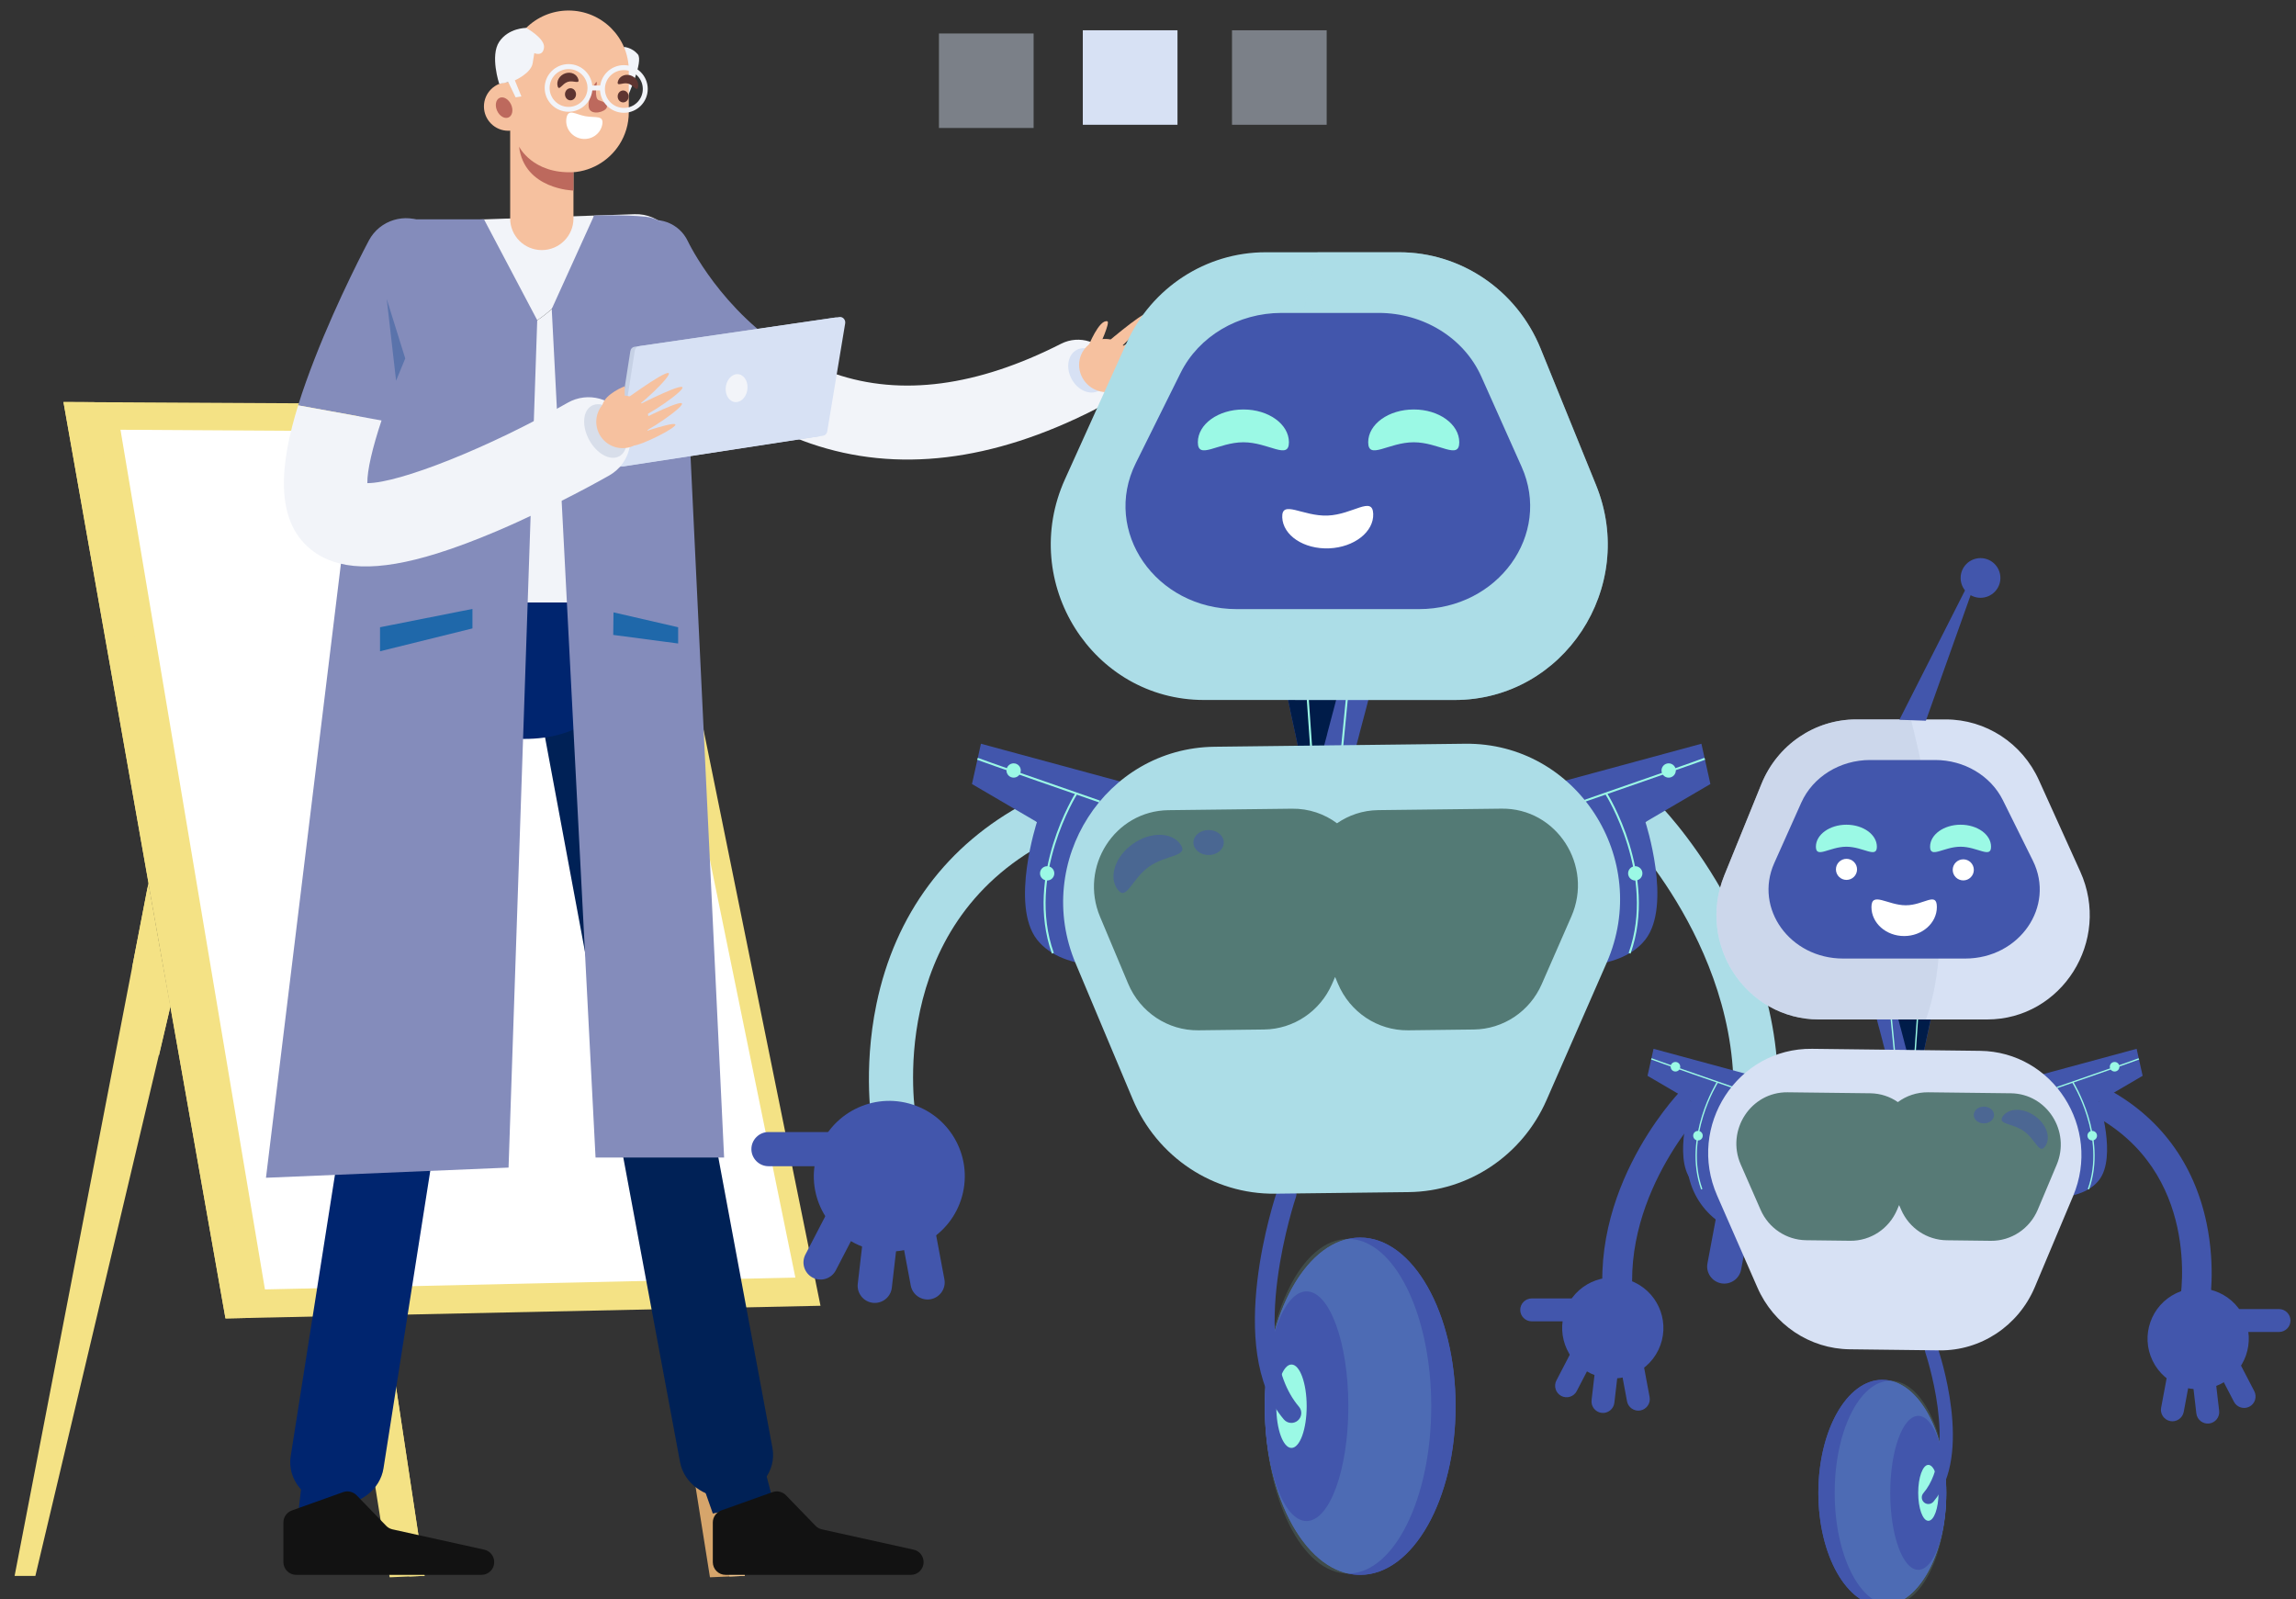 <?xml version="1.0" encoding="UTF-8"?>
<svg xmlns="http://www.w3.org/2000/svg" width="145" height="101" viewBox="0 0 145 101" fill="none">
  <rect x="0" y="0" width="145" height="101" fill="#333333" stroke="none"/>
  <path d="M26.815 99.517L25.849 99.554L24.609 99.607L21.914 82.649L22.84 82.562L24.232 82.432L26.815 99.517Z" fill="#F4E285"></path>
  <path d="M26.812 99.517L25.846 99.554L22.836 82.562L24.229 82.432L26.812 99.517Z" fill="#F4E285"></path>
  <path d="M47.042 99.517L46.076 99.554L44.836 99.607L42.141 82.649L43.066 82.562L44.459 82.432L47.042 99.517Z" fill="#D6A56B"></path>
  <path d="M47.038 99.517L46.072 99.554L43.062 82.562L44.455 82.432L47.038 99.517Z" fill="#EFC58E"></path>
  <path d="M4.008 25.387L14.24 83.259L51.817 82.46L40.27 25.589L4.008 25.387Z" fill="#F4E285"></path>
  <path d="M7.609 27.14L16.732 81.427L50.23 80.678L39.313 27.33L7.609 27.14Z" fill="white"></path>
  <path d="M5.94 25.396L15.82 83.225L14.24 83.259L4.008 25.387L5.94 25.396Z" fill="#F4E285"></path>
  <path d="M9.375 55.753L0.922 99.52H2.234L10.758 63.571L9.375 55.753Z" fill="#F4E285"></path>
  <path d="M9.322 56.024L10.758 63.571L10.039 66.662L8.344 61.096L9.322 56.024Z" fill="#F4E285"></path>
  <path d="M45.862 94.569C44.444 94.569 43.192 93.642 42.946 92.33L33.495 41.592C33.221 40.127 34.309 38.74 35.919 38.494C37.53 38.248 39.06 39.231 39.331 40.696L48.782 91.434C49.056 92.899 47.968 94.286 46.358 94.532C46.192 94.557 46.027 94.569 45.862 94.569Z" fill="#002156"></path>
  <path d="M44.328 93.618L48.232 92.535L48.827 94.796L45.017 95.58L44.328 93.618Z" fill="#002156"></path>
  <path d="M45.016 96.149V98.649C45.016 99.094 45.377 99.454 45.823 99.454H57.522C57.968 99.454 58.329 99.094 58.329 98.649C58.329 98.27 58.068 97.943 57.697 97.862L51.908 96.581C51.752 96.547 51.612 96.469 51.503 96.354L49.639 94.429C49.418 94.202 49.085 94.124 48.786 94.23L45.548 95.387C45.231 95.505 45.016 95.807 45.016 96.149Z" fill="#121212"></path>
  <path d="M23.996 38.037C23.996 38.037 22.389 44.872 30.879 46.443C39.37 48.013 40.519 40.764 40.775 38.037H23.996Z" fill="#00256F"></path>
  <path d="M21.29 95.032C21.15 95.032 21.01 95.023 20.869 95.004C19.252 94.796 18.128 93.434 18.358 91.963L26.229 41.915C26.459 40.447 27.961 39.424 29.578 39.635C31.195 39.844 32.32 41.206 32.089 42.677L24.219 92.725C24.007 94.065 22.739 95.032 21.29 95.032Z" fill="#00256F"></path>
  <path d="M19.106 93.222L18.875 95.222L22.187 95.71L22.941 94.059L19.106 93.222Z" fill="#00256F"></path>
  <path d="M17.898 96.149V98.649C17.898 99.094 18.26 99.454 18.705 99.454H30.405C30.851 99.454 31.212 99.094 31.212 98.649C31.212 98.27 30.951 97.943 30.58 97.862L24.791 96.581C24.635 96.547 24.495 96.469 24.386 96.354L22.522 94.429C22.301 94.202 21.968 94.124 21.669 94.23L18.431 95.387C18.113 95.505 17.898 95.807 17.898 96.149Z" fill="#121212"></path>
  <path d="M43.441 15.236C42.896 14.07 41.506 13.566 40.334 14.108C39.166 14.652 38.658 16.039 39.203 17.208C39.334 17.488 42.036 23.148 47.94 26.531L50.059 22.367C45.569 19.702 43.466 15.289 43.441 15.236Z" fill="#848CBB"></path>
  <path d="M70.156 22.725C69.57 21.577 68.162 21.123 67.012 21.708C61.716 24.404 56.905 25.041 52.711 23.599C51.748 23.269 50.863 22.846 50.056 22.367L47.938 26.531C48.928 27.1 50.013 27.604 51.187 28.008C56.627 29.88 62.666 29.156 69.137 25.862C69.764 25.542 70.184 24.979 70.343 24.348C70.474 23.822 70.424 23.247 70.156 22.725Z" fill="#F2F4F9"></path>
  <path d="M67.675 23.931C68.058 24.646 68.825 24.979 69.385 24.681C69.946 24.382 70.09 23.558 69.706 22.846C69.323 22.134 68.557 21.798 67.996 22.096C67.438 22.395 67.292 23.219 67.675 23.931Z" fill="#D7E1F4"></path>
  <path d="M71.405 22.476C71.767 23.34 71.359 24.317 70.496 24.653C69.632 24.989 68.642 24.559 68.28 23.695C67.919 22.831 68.327 21.854 69.19 21.518C70.053 21.182 71.044 21.611 71.405 22.476Z" fill="#F6C19F"></path>
  <path d="M69.555 21.935C69.555 21.935 72.103 19.733 72.471 19.777C72.839 19.823 70.639 22.264 70.137 22.407C69.633 22.55 69.555 21.935 69.555 21.935Z" fill="#F6C19F"></path>
  <path d="M70.203 22.28C70.203 22.28 73.076 20.507 73.431 20.61C73.79 20.713 71.225 22.774 70.705 22.837C70.184 22.896 70.203 22.28 70.203 22.28Z" fill="#F6C19F"></path>
  <path d="M70.274 23.312C70.274 23.312 73.146 21.54 73.501 21.642C73.86 21.745 71.296 23.807 70.775 23.869C70.252 23.931 70.274 23.312 70.274 23.312Z" fill="#F6C19F"></path>
  <path d="M70.327 24.024C70.327 24.024 72.926 22.883 73.21 23.008C73.496 23.132 71.122 24.55 70.679 24.541C70.24 24.535 70.327 24.024 70.327 24.024Z" fill="#F6C19F"></path>
  <path d="M68.727 21.879C68.727 21.879 69.412 20.153 69.932 20.29C70.135 20.343 69.415 21.901 69.415 21.901L68.727 21.879Z" fill="#F6C19F"></path>
  <path d="M40.078 13.526L37.52 13.613C37.46 18.132 33.93 20.221 33.93 20.221C31.35 17.957 30.715 14.894 30.568 13.852L26.817 13.983C25.396 14.033 24.265 15.187 24.249 16.605L24 38.037H40.782L42.816 16.427C42.966 14.835 41.679 13.473 40.078 13.526Z" fill="#F2F4F9"></path>
  <path d="M33.924 20.221C33.924 20.221 37.455 18.132 37.514 13.613L30.562 13.853C30.709 14.894 31.345 17.957 33.924 20.221Z" fill="#F2F4F9"></path>
  <path d="M16.797 74.377L32.117 73.734L33.928 20.221L30.566 13.852H25.362L23.997 15.389L16.797 74.377Z" fill="#848CBB"></path>
  <path d="M34.844 19.512L37.611 73.099H45.73L42.967 15.386C42.967 15.386 42.197 13.821 40.782 13.685C39.368 13.548 37.52 13.61 37.52 13.61L34.844 19.512Z" fill="#848CBB"></path>
  <path d="M24 39.611L29.836 38.454V39.685L24 41.128V39.611Z" fill="#1F68AA"></path>
  <path d="M38.745 38.671L38.727 40.096L42.827 40.637V39.611L38.745 38.671Z" fill="#1F68AA"></path>
  <path d="M40.074 21.898L52.73 20.053C52.945 20.022 53.132 20.228 53.094 20.455L51.96 27.284C51.938 27.424 51.833 27.532 51.699 27.551L39.098 29.488C38.883 29.523 38.696 29.32 38.731 29.093L39.809 22.171C39.831 22.025 39.937 21.916 40.074 21.898Z" fill="#C6D1E5"></path>
  <path d="M40.355 21.863L53.011 20.019C53.226 19.988 53.413 20.193 53.376 20.42L52.242 27.249C52.22 27.389 52.114 27.498 51.98 27.517L39.38 29.454C39.165 29.488 38.978 29.286 39.012 29.059L40.09 22.137C40.112 21.991 40.218 21.882 40.355 21.863Z" fill="#D7E1F4"></path>
  <path d="M47.187 24.674C47.091 25.153 46.714 25.471 46.346 25.38C45.975 25.29 45.754 24.827 45.851 24.348C45.947 23.869 46.324 23.552 46.692 23.642C47.06 23.732 47.284 24.196 47.187 24.674Z" fill="#F2F4F9"></path>
  <path d="M27.976 17.665C28.665 16.378 28.172 14.776 26.883 14.089C25.593 13.402 23.988 13.893 23.299 15.18C23.221 15.326 21.367 18.809 19.866 22.666C19.498 23.611 19.137 24.603 18.828 25.598L24.094 26.553C24.954 23.968 26.362 20.691 27.976 17.665Z" fill="#848CBB"></path>
  <path d="M39.466 26.416C38.74 25.15 37.123 24.709 35.851 25.433C30.904 28.26 25.227 30.511 23.198 30.511C23.189 29.694 23.519 28.279 24.095 26.553L18.83 25.598C17.717 29.171 17.281 32.819 19.643 34.706C21.301 36.031 23.818 36.128 27.588 34.955C28.738 34.598 30.006 34.122 31.405 33.528C35.094 31.954 38.341 30.104 38.481 30.023C39.752 29.299 40.189 27.685 39.466 26.416Z" fill="#F2F4F9"></path>
  <path d="M39.276 26.662C39.753 27.545 39.678 28.509 39.105 28.817C38.535 29.124 37.684 28.658 37.204 27.775C36.727 26.892 36.802 25.928 37.376 25.62C37.949 25.312 38.799 25.778 39.276 26.662Z" fill="#D8DEEA"></path>
  <path d="M40.914 26.142C41.188 27.019 40.699 27.952 39.82 28.226C38.941 28.5 38.007 28.011 37.732 27.134C37.458 26.257 37.947 25.324 38.826 25.051C39.705 24.777 40.639 25.265 40.914 26.142Z" fill="#F6C19F"></path>
  <path d="M39.141 25.486C39.141 25.486 41.848 23.486 42.207 23.555C42.562 23.623 40.178 25.884 39.67 25.99C39.159 26.096 39.141 25.486 39.141 25.486Z" fill="#F6C19F"></path>
  <path d="M39.746 25.869C39.746 25.869 42.734 24.314 43.074 24.438C43.413 24.562 40.706 26.422 40.188 26.45C39.671 26.475 39.746 25.869 39.746 25.869Z" fill="#F6C19F"></path>
  <path d="M39.715 26.892C39.715 26.892 42.703 25.337 43.042 25.461C43.385 25.586 40.674 27.445 40.157 27.473C39.64 27.498 39.715 26.892 39.715 26.892Z" fill="#F6C19F"></path>
  <path d="M39.707 27.598C39.707 27.598 42.365 26.646 42.636 26.789C42.904 26.932 40.442 28.167 40.009 28.129C39.573 28.092 39.707 27.598 39.707 27.598Z" fill="#F6C19F"></path>
  <path d="M39.452 24.979V24.392C39.452 24.392 38.23 24.858 38.047 25.567C37.86 26.273 39.452 24.979 39.452 24.979Z" fill="#F6C19F"></path>
  <path opacity="0.56" d="M24.422 18.878L25.593 22.637L25.014 24.043L24.422 18.878Z" fill="#3A61A0"></path>
  <path d="M39.398 2.962C39.398 2.962 39.906 2.987 40.28 3.429C40.654 3.87 39.638 6.091 39.638 6.091L39.398 2.962Z" fill="#F2F4F9"></path>
  <path d="M34.216 15.793C33.113 15.793 32.219 14.9 32.219 13.8V7.017H36.216V13.8C36.216 14.9 35.319 15.793 34.216 15.793Z" fill="#F6C19F"></path>
  <path d="M35.906 10.889C33.806 10.889 32.102 9.188 32.102 7.092V4.461C32.102 2.365 33.806 0.664 35.906 0.664C38.006 0.664 39.71 2.365 39.71 4.461V7.092C39.71 7.841 39.492 8.538 39.118 9.126C38.442 10.186 37.255 10.889 35.906 10.889Z" fill="#F6C19F"></path>
  <path d="M32.102 8.258C32.952 8.258 33.641 7.57 33.641 6.722C33.641 5.874 32.952 5.186 32.102 5.186C31.252 5.186 30.562 5.874 30.562 6.722C30.562 7.57 31.252 8.258 32.102 8.258Z" fill="#F6C19F"></path>
  <path d="M32.119 7.415C31.876 7.527 31.552 7.338 31.396 6.999C31.24 6.657 31.309 6.29 31.552 6.181C31.795 6.069 32.119 6.259 32.275 6.598C32.433 6.94 32.362 7.304 32.119 7.415Z" fill="#BD695D"></path>
  <path d="M32.781 9.26C32.781 9.26 33.638 10.995 36.215 10.873V12.033C36.215 12.037 33.108 11.962 32.781 9.26Z" fill="#BD695D"></path>
  <path d="M36.524 5.012C36.615 5.341 36.216 5.052 35.855 5.17C35.493 5.288 35.309 5.77 35.216 5.441C35.125 5.111 35.343 4.747 35.705 4.629C36.066 4.511 36.431 4.682 36.524 5.012Z" fill="#5E3531"></path>
  <path d="M40.294 5.506C40.223 5.826 40.02 5.375 39.668 5.279C39.316 5.186 38.945 5.484 39.017 5.161C39.088 4.841 39.434 4.657 39.786 4.75C40.142 4.847 40.369 5.186 40.294 5.506Z" fill="#5E3531"></path>
  <path d="M36.029 6.336C36.221 6.336 36.378 6.165 36.378 5.954C36.378 5.743 36.221 5.571 36.029 5.571C35.836 5.571 35.68 5.743 35.68 5.954C35.68 6.165 35.836 6.336 36.029 6.336Z" fill="#5E3531"></path>
  <path d="M39.7 6.091C39.7 6.299 39.547 6.467 39.354 6.467C39.164 6.467 39.008 6.299 39.008 6.091C39.008 5.882 39.16 5.714 39.354 5.714C39.544 5.714 39.7 5.882 39.7 6.091Z" fill="#5E3531"></path>
  <path d="M37.703 5.204C37.703 5.204 37.501 6.212 37.812 6.327C38.127 6.442 38.423 6.523 38.314 6.8C38.205 7.076 37.382 7.294 37.205 6.859C37.033 6.423 37.585 5.012 37.703 5.204Z" fill="#BD695D"></path>
  <path d="M38.036 7.863C37.921 8.473 37.322 8.871 36.699 8.756C36.076 8.641 35.662 8.053 35.777 7.443C35.892 6.834 36.341 7.223 36.964 7.338C37.59 7.453 38.148 7.254 38.036 7.863Z" fill="white"></path>
  <path d="M35.907 7.058C35.075 7.058 34.398 6.383 34.398 5.553C34.398 4.722 35.075 4.048 35.907 4.048C36.738 4.048 37.414 4.722 37.414 5.553C37.414 6.383 36.738 7.058 35.907 7.058ZM35.907 4.362C35.246 4.362 34.71 4.897 34.71 5.556C34.71 6.215 35.246 6.75 35.907 6.75C36.567 6.75 37.103 6.215 37.103 5.556C37.103 4.897 36.564 4.362 35.907 4.362Z" fill="#F2F4F9"></path>
  <path d="M39.399 7.123C38.567 7.123 37.891 6.448 37.891 5.618C37.891 4.788 38.567 4.113 39.399 4.113C40.231 4.113 40.907 4.788 40.907 5.618C40.907 6.448 40.231 7.123 39.399 7.123ZM39.399 4.427C38.738 4.427 38.202 4.962 38.202 5.621C38.202 6.28 38.738 6.815 39.399 6.815C40.059 6.815 40.595 6.28 40.595 5.621C40.595 4.962 40.059 4.427 39.399 4.427Z" fill="#F2F4F9"></path>
  <path d="M38.052 5.4H37.258V5.711H38.052V5.4Z" fill="#F2F4F9"></path>
  <path d="M32.101 5.186L32.562 6.147L32.929 6.091L32.515 5.074C32.515 5.074 33.537 4.629 33.64 3.992C33.743 3.354 33.743 3.354 33.743 3.354C33.743 3.354 34.285 3.6 34.356 3.009C34.431 2.421 33.229 1.762 33.229 1.762C33.229 1.762 32.119 1.756 31.527 2.639C30.939 3.522 31.527 5.295 31.527 5.295L32.101 5.186Z" fill="#F2F4F9"></path>
  <path d="M86.631 51.397C87.485 52.053 88.335 52.706 89.189 53.362C89.526 53.62 90.058 53.412 90.255 53.082C90.495 52.684 90.308 52.273 89.974 52.019C89.121 51.362 88.27 50.709 87.416 50.053C87.08 49.795 86.547 50.003 86.351 50.333C86.111 50.731 86.298 51.142 86.631 51.397Z" fill="#00256F"></path>
  <path opacity="0.44" d="M65.276 2.114H59.297V8.082H65.276V2.114Z" fill="#D7E1F4"></path>
  <path d="M74.362 1.912H68.383V7.879H74.362V1.912Z" fill="#D7E1F4"></path>
  <path opacity="0.44" d="M83.784 1.912H77.805V7.879H83.784V1.912Z" fill="#D7E1F4"></path>
  <path d="M55.097 71.218C55.072 71.075 54.474 67.636 55.352 63.403C56.53 57.728 59.808 53.328 64.828 50.678L66.139 53.154C55.86 58.577 57.77 70.235 57.858 70.73L55.097 71.218Z" fill="#ACDDE7"></path>
  <path d="M58.779 82.046C58.193 82.155 57.626 81.766 57.517 81.182L56.738 77.03C56.682 76.738 56.753 76.452 56.909 76.222C57.065 75.995 57.308 75.824 57.601 75.771C58.187 75.662 58.754 76.051 58.863 76.635L59.642 80.787C59.754 81.368 59.364 81.934 58.779 82.046Z" fill="#4256AC"></path>
  <path d="M53.847 72.568C53.847 73.162 53.361 73.647 52.766 73.647H48.534C48.235 73.647 47.967 73.525 47.771 73.33C47.575 73.134 47.453 72.863 47.453 72.568C47.453 71.974 47.939 71.489 48.534 71.489H52.766C53.358 71.486 53.847 71.974 53.847 72.568Z" fill="#4256AC"></path>
  <path d="M55.122 82.273C54.53 82.205 54.103 81.667 54.171 81.076L54.657 76.881C54.692 76.585 54.844 76.331 55.062 76.159C55.281 75.988 55.564 75.898 55.857 75.933C56.449 76.001 56.876 76.539 56.807 77.13L56.321 81.325C56.253 81.916 55.711 82.342 55.122 82.273Z" fill="#4256AC"></path>
  <path d="M51.326 80.684C50.796 80.41 50.59 79.754 50.862 79.229L52.809 75.478C52.946 75.214 53.18 75.031 53.441 74.947C53.706 74.863 54.002 74.878 54.267 75.015C54.797 75.289 55.002 75.945 54.731 76.47L52.784 80.221C52.513 80.749 51.855 80.958 51.326 80.684Z" fill="#4256AC"></path>
  <path d="M60.763 75.526C61.453 72.99 59.952 70.376 57.411 69.688C54.87 68.999 52.251 70.497 51.562 73.033C50.872 75.569 52.372 78.183 54.913 78.872C57.454 79.56 60.073 78.062 60.763 75.526Z" fill="#4256AC"></path>
  <path d="M111.76 73.442L109.027 72.82C111.504 61.995 102.986 52.973 102.898 52.883L104.924 50.946C105.319 51.356 114.57 61.161 111.76 73.442Z" fill="#ACDDE7"></path>
  <path d="M108.695 81.042C109.281 81.151 109.848 80.762 109.957 80.177L110.736 76.026C110.792 75.733 110.72 75.447 110.564 75.217C110.409 74.99 110.165 74.819 109.873 74.766C109.287 74.657 108.72 75.046 108.611 75.631L107.832 79.782C107.72 80.364 108.109 80.93 108.695 81.042Z" fill="#4256AC"></path>
  <path d="M113.625 71.563C113.625 72.157 114.111 72.642 114.706 72.642H118.937C119.237 72.642 119.505 72.521 119.701 72.325C119.897 72.129 120.019 71.859 120.019 71.563C120.019 70.969 119.533 70.484 118.937 70.484H114.706C114.111 70.481 113.625 70.969 113.625 71.563Z" fill="#4256AC"></path>
  <path d="M112.349 81.269C112.941 81.2 113.368 80.662 113.299 80.072L112.813 75.876C112.779 75.581 112.626 75.326 112.408 75.155C112.19 74.984 111.907 74.894 111.614 74.928C111.022 74.996 110.595 75.534 110.663 76.125L111.15 80.32C111.218 80.911 111.757 81.337 112.349 81.269Z" fill="#4256AC"></path>
  <path d="M116.142 79.68C116.672 79.406 116.877 78.75 116.606 78.224L114.659 74.474C114.522 74.21 114.288 74.026 114.027 73.942C113.762 73.858 113.466 73.874 113.201 74.011C112.671 74.284 112.465 74.941 112.737 75.466L114.684 79.216C114.958 79.745 115.612 79.953 116.142 79.68Z" fill="#4256AC"></path>
  <path d="M115.843 74.74C116.653 72.24 115.279 69.558 112.773 68.75C110.268 67.941 107.581 69.313 106.771 71.813C105.961 74.314 107.336 76.996 109.841 77.804C112.346 78.612 115.033 77.24 115.843 74.74Z" fill="#4256AC"></path>
  <path d="M71.338 49.512L61.95 46.968L61.383 49.512L65.486 51.913C65.486 51.913 63.788 57.14 65.486 59.33C67.184 61.519 71.338 60.953 71.338 60.953V49.512Z" fill="#4256AC"></path>
  <path d="M69.427 50.678C69.119 50.572 61.881 48.066 61.703 47.973L61.762 47.861C61.912 47.935 66.869 49.658 69.471 50.56L69.427 50.678Z" fill="#9BF9E5"></path>
  <path d="M66.432 60.222C64.672 55.265 67.891 50.125 67.925 50.072L68.031 50.14C68 50.19 64.809 55.284 66.551 60.178L66.432 60.222Z" fill="#9BF9E5"></path>
  <path d="M64.466 48.657C64.466 48.906 64.264 49.108 64.014 49.108C63.765 49.108 63.562 48.906 63.562 48.657C63.562 48.408 63.765 48.206 64.014 48.206C64.264 48.206 64.466 48.408 64.466 48.657Z" fill="#9BF9E5"></path>
  <path d="M66.583 55.153C66.583 55.402 66.381 55.604 66.132 55.604C65.882 55.604 65.68 55.402 65.68 55.153C65.68 54.904 65.882 54.702 66.132 54.702C66.381 54.702 66.583 54.904 66.583 55.153Z" fill="#9BF9E5"></path>
  <path d="M98.062 49.512L107.45 46.968L108.017 49.512L103.914 51.913C103.914 51.913 105.612 57.14 103.914 59.33C102.216 61.519 98.062 60.953 98.062 60.953V49.512Z" fill="#4256AC"></path>
  <path d="M99.962 50.678L99.922 50.56C102.524 49.658 107.481 47.935 107.63 47.861L107.69 47.973C107.509 48.063 100.271 50.569 99.962 50.678Z" fill="#9BF9E5"></path>
  <path d="M102.973 60.222L102.855 60.178C104.597 55.281 101.409 50.19 101.375 50.14L101.481 50.072C101.512 50.121 104.734 55.265 102.973 60.222Z" fill="#9BF9E5"></path>
  <path d="M104.93 48.657C104.93 48.906 105.132 49.108 105.381 49.108C105.631 49.108 105.833 48.906 105.833 48.657C105.833 48.408 105.631 48.206 105.381 48.206C105.132 48.206 104.93 48.408 104.93 48.657Z" fill="#9BF9E5"></path>
  <path d="M103.272 55.604C103.522 55.604 103.724 55.402 103.724 55.153C103.724 54.904 103.522 54.702 103.272 54.702C103.023 54.702 102.82 54.904 102.82 55.153C102.82 55.402 103.023 55.604 103.272 55.604Z" fill="#9BF9E5"></path>
  <path d="M85.901 99.454C89.229 99.454 91.927 94.686 91.927 88.804C91.927 82.921 89.229 78.153 85.901 78.153C82.573 78.153 79.875 82.921 79.875 88.804C79.875 94.686 82.573 99.454 85.901 99.454Z" fill="#4256AC"></path>
  <path d="M91.924 88.804C91.924 94.687 89.225 99.454 85.898 99.454C85.639 99.454 85.381 99.427 85.131 99.371C82.165 98.702 79.875 94.227 79.875 88.804C79.875 83.383 82.165 78.905 85.131 78.237C85.381 78.181 85.639 78.153 85.898 78.153C89.225 78.153 91.924 82.923 91.924 88.804Z" fill="#4256AC"></path>
  <g opacity="0.13">
    <path d="M85.131 99.371C88.034 99.371 90.388 94.639 90.388 88.804C90.388 82.968 88.034 78.237 85.131 78.237C82.228 78.237 79.875 82.968 79.875 88.804C79.875 94.639 82.228 99.371 85.131 99.371Z" fill="#9BF9E5"></path>
  </g>
  <path d="M82.514 96.055C83.972 96.055 85.153 92.809 85.153 88.804C85.153 84.798 83.972 81.552 82.514 81.552C81.057 81.552 79.875 84.798 79.875 88.804C79.875 92.809 81.057 96.055 82.514 96.055Z" fill="#4256AC"></path>
  <path d="M81.561 91.438C82.091 91.438 82.521 90.258 82.521 88.804C82.521 87.349 82.091 86.17 81.561 86.17C81.031 86.17 80.602 87.349 80.602 88.804C80.602 90.258 81.031 91.438 81.561 91.438Z" fill="#9BF9E5"></path>
  <path d="M81.555 89.858C81.377 89.858 81.203 89.783 81.081 89.64C77.299 85.199 80.527 75.593 80.664 75.186C80.776 74.863 81.128 74.689 81.455 74.797C81.782 74.909 81.954 75.261 81.845 75.587C81.813 75.68 78.707 84.929 82.031 88.832C82.256 89.093 82.222 89.485 81.96 89.709C81.841 89.808 81.698 89.858 81.555 89.858Z" fill="#4256AC"></path>
  <path d="M87.125 41.511L86.573 43.6L86.539 43.725L86.24 44.875L86.206 45.003L85.866 46.284L85.835 46.412L85.452 47.861H82.124L81.816 46.412L81.788 46.284L81.51 45.003L81.485 44.875L81.242 43.725L81.211 43.6L80.766 41.511H87.125Z" fill="#4256AC"></path>
  <path d="M85.09 41.511L84.542 43.6L84.505 43.725L84.206 44.875L84.171 45.003L83.832 46.284L83.803 46.412L83.417 47.861H82.124L81.816 46.412L81.788 46.284L81.51 45.003L81.485 44.875L81.242 43.725L81.211 43.6L80.766 41.511H85.09Z" fill="#001C49"></path>
  <path d="M82.925 48.053L82.797 48.026L82.43 42.755L82.554 42.714L82.925 48.053Z" fill="#9BF9E5"></path>
  <path d="M84.739 48.047L84.617 47.998L85.131 42.739L85.259 42.72L84.739 48.047Z" fill="#9BF9E5"></path>
  <path d="M91.863 44.204H76.035C68.99 44.204 64.31 36.784 67.254 30.269L71.149 21.655C72.723 18.166 76.153 15.93 79.93 15.93H88.361C92.271 15.93 95.792 18.328 97.288 22.003L100.787 30.617C103.426 37.092 98.746 44.204 91.863 44.204Z" fill="#ACDDE7"></path>
  <g opacity="0.57">
    <path d="M91.866 44.204H81.796C78.867 36.075 81.412 23.029 83.207 15.933H88.367C92.277 15.933 95.798 18.331 97.294 22.006L100.793 30.62C103.429 37.092 98.749 44.204 91.866 44.204Z" fill="#ACDDE7"></path>
  </g>
  <path d="M78.107 38.466H89.608C94.612 38.466 98.008 33.758 96.095 29.476L93.549 23.779C92.462 21.347 89.904 19.761 87.062 19.761H80.936C78.195 19.761 75.702 21.241 74.558 23.549L71.729 29.246C69.589 33.553 72.988 38.466 78.107 38.466Z" fill="#4256AC"></path>
  <path d="M81.4 27.93C81.4 29.075 80.113 27.93 78.524 27.93C76.935 27.93 75.648 29.075 75.648 27.93C75.648 26.786 76.935 25.859 78.524 25.859C80.113 25.856 81.4 26.786 81.4 27.93Z" fill="#9BF9E5"></path>
  <path d="M80.978 32.673C80.931 31.528 82.265 32.62 83.85 32.558C85.436 32.495 86.677 31.298 86.723 32.443C86.77 33.587 85.521 34.563 83.935 34.629C82.346 34.691 81.025 33.817 80.978 32.673Z" fill="white"></path>
  <path d="M92.158 27.93C92.158 29.075 90.871 27.93 89.282 27.93C87.693 27.93 86.406 29.075 86.406 27.93C86.406 26.786 87.693 25.859 89.282 25.859C90.871 25.856 92.158 26.786 92.158 27.93Z" fill="#9BF9E5"></path>
  <path d="M76.697 47.158L92.522 46.968C99.567 46.884 104.334 54.248 101.468 60.797L97.676 69.455C96.146 72.963 92.743 75.239 88.964 75.282L80.533 75.382C76.622 75.429 73.073 73.071 71.534 69.414L67.932 60.844C65.218 54.41 69.811 47.242 76.697 47.158Z" fill="#ACDDE7"></path>
  <g opacity="0.9">
    <path d="M94.832 51.067L87.04 51.16C86.055 51.173 85.173 51.484 84.438 51.99C83.65 51.406 82.671 51.054 81.584 51.07L73.791 51.163C70.401 51.204 68.139 54.733 69.476 57.905L71.249 62.125C72.009 63.926 73.754 65.086 75.679 65.064L79.83 65.014C81.69 64.992 83.366 63.87 84.12 62.144L84.316 61.696L84.497 62.125C85.257 63.926 87.002 65.086 88.928 65.064L93.078 65.014C94.938 64.992 96.615 63.87 97.368 62.144L99.235 57.88C100.649 54.652 98.3 51.026 94.832 51.067Z" fill="#496F68"></path>
  </g>
  <g opacity="0.53">
    <path d="M74.546 53.315C75.113 54.108 73.655 53.953 72.558 54.736C71.458 55.52 71.138 56.947 70.57 56.157C70.003 55.364 70.433 54.086 71.53 53.303C72.627 52.519 73.979 52.525 74.546 53.315Z" fill="#4256AC"></path>
  </g>
  <g opacity="0.53">
    <path d="M77.287 53.206C77.287 53.642 76.856 53.996 76.327 53.996C75.797 53.996 75.367 53.642 75.367 53.206C75.367 52.771 75.797 52.416 76.327 52.416C76.856 52.416 77.287 52.771 77.287 53.206Z" fill="#4256AC"></path>
  </g>
  <path d="M139.525 82.485C139.544 82.389 139.943 80.084 139.354 77.248C138.562 73.445 136.369 70.494 133.004 68.718L132.125 70.376C139.014 74.011 137.733 81.826 137.674 82.155L139.525 82.485Z" fill="#4256AC"></path>
  <path d="M137.061 89.743C137.454 89.818 137.834 89.556 137.909 89.165L138.429 86.382C138.466 86.186 138.42 85.993 138.314 85.84C138.208 85.688 138.046 85.573 137.849 85.539C137.457 85.464 137.077 85.725 137.002 86.117L136.482 88.9C136.407 89.289 136.668 89.668 137.061 89.743Z" fill="#4256AC"></path>
  <path d="M140.367 83.39C140.367 83.788 140.694 84.114 141.093 84.114H143.929C144.128 84.114 144.309 84.034 144.44 83.903C144.57 83.772 144.651 83.592 144.651 83.393C144.651 82.995 144.324 82.668 143.925 82.668H141.09C140.694 82.665 140.367 82.992 140.367 83.39Z" fill="#4256AC"></path>
  <path d="M139.511 89.895C139.907 89.849 140.193 89.488 140.147 89.093L139.819 86.282C139.798 86.083 139.695 85.915 139.548 85.8C139.402 85.685 139.212 85.626 139.016 85.647C138.62 85.694 138.333 86.055 138.38 86.45L138.707 89.261C138.754 89.656 139.115 89.942 139.511 89.895Z" fill="#4256AC"></path>
  <path d="M142.056 88.832C142.411 88.648 142.548 88.21 142.367 87.856L141.062 85.343C140.971 85.166 140.816 85.044 140.638 84.985C140.46 84.929 140.261 84.939 140.086 85.032C139.731 85.215 139.594 85.654 139.775 86.008L141.08 88.521C141.261 88.876 141.7 89.015 142.056 88.832Z" fill="#4256AC"></path>
  <path d="M140.207 87.418C141.798 86.654 142.468 84.747 141.702 83.159C140.937 81.571 139.027 80.903 137.436 81.667C135.845 82.431 135.175 84.338 135.941 85.926C136.706 87.514 138.616 88.182 140.207 87.418Z" fill="#4256AC"></path>
  <path d="M101.543 83.978L103.375 83.561C101.714 76.306 107.425 70.257 107.481 70.198L106.126 68.902C105.861 69.175 99.661 75.746 101.543 83.978Z" fill="#4256AC"></path>
  <path d="M103.599 89.071C103.207 89.146 102.827 88.885 102.752 88.493L102.232 85.71C102.194 85.514 102.241 85.321 102.347 85.169C102.453 85.016 102.615 84.901 102.811 84.867C103.204 84.792 103.584 85.054 103.659 85.445L104.179 88.229C104.251 88.617 103.989 88.997 103.599 89.071Z" fill="#4256AC"></path>
  <path d="M100.292 82.718C100.292 83.116 99.965 83.443 99.566 83.443H96.731C96.531 83.443 96.351 83.362 96.22 83.231C96.089 83.101 96.008 82.92 96.008 82.721C96.008 82.323 96.335 81.997 96.734 81.997H99.569C99.965 81.994 100.292 82.32 100.292 82.718Z" fill="#4256AC"></path>
  <path d="M101.148 89.224C100.753 89.177 100.466 88.816 100.513 88.421L100.84 85.61C100.862 85.411 100.965 85.243 101.111 85.128C101.257 85.013 101.448 84.954 101.644 84.976C102.04 85.022 102.326 85.383 102.279 85.778L101.952 88.589C101.906 88.984 101.544 89.27 101.148 89.224Z" fill="#4256AC"></path>
  <path d="M98.602 88.157C98.247 87.974 98.11 87.535 98.29 87.181L99.596 84.668C99.686 84.491 99.845 84.37 100.02 84.31C100.197 84.254 100.397 84.264 100.571 84.357C100.926 84.54 101.064 84.979 100.883 85.334L99.577 87.846C99.397 88.201 98.957 88.341 98.602 88.157Z" fill="#4256AC"></path>
  <path d="M104.734 85.247C105.499 83.659 104.83 81.752 103.24 80.988C101.649 80.224 99.738 80.892 98.972 82.479C98.207 84.067 98.876 85.974 100.467 86.738C102.058 87.502 103.968 86.835 104.734 85.247Z" fill="#4256AC"></path>
  <path d="M128.641 67.938L134.935 66.233L135.315 67.938L132.563 69.548C132.563 69.548 133.701 73.053 132.563 74.521C131.426 75.989 128.641 75.609 128.641 75.609V67.938Z" fill="#4256AC"></path>
  <path d="M129.919 68.718C130.124 68.647 134.976 66.967 135.097 66.905L135.057 66.83C134.957 66.88 131.635 68.037 129.891 68.64L129.919 68.718Z" fill="#9BF9E5"></path>
  <path d="M131.931 75.115C133.112 71.794 130.953 68.345 130.931 68.311L130.859 68.357C130.881 68.391 133.019 71.803 131.85 75.087L131.931 75.115Z" fill="#9BF9E5"></path>
  <path d="M133.242 67.365C133.242 67.533 133.376 67.667 133.544 67.667C133.713 67.667 133.847 67.533 133.847 67.365C133.847 67.197 133.713 67.064 133.544 67.064C133.376 67.064 133.242 67.197 133.242 67.365Z" fill="#9BF9E5"></path>
  <path d="M132.13 72.021C132.297 72.021 132.433 71.886 132.433 71.719C132.433 71.552 132.297 71.417 132.13 71.417C131.963 71.417 131.828 71.552 131.828 71.719C131.828 71.886 131.963 72.021 132.13 72.021Z" fill="#9BF9E5"></path>
  <path d="M110.721 67.938L104.427 66.233L104.047 67.938L106.798 69.548C106.798 69.548 105.661 73.053 106.798 74.521C107.935 75.989 110.721 75.609 110.721 75.609V67.938Z" fill="#4256AC"></path>
  <path d="M109.444 68.718L109.472 68.637C107.727 68.034 104.406 66.88 104.306 66.827L104.266 66.902C104.387 66.967 109.235 68.647 109.444 68.718Z" fill="#9BF9E5"></path>
  <path d="M107.431 75.115L107.512 75.087C106.344 71.803 108.481 68.391 108.503 68.357L108.431 68.311C108.409 68.348 106.25 71.794 107.431 75.115Z" fill="#9BF9E5"></path>
  <path d="M106.112 67.365C106.112 67.533 105.978 67.667 105.81 67.667C105.642 67.667 105.508 67.533 105.508 67.365C105.508 67.197 105.642 67.064 105.81 67.064C105.978 67.064 106.112 67.197 106.112 67.365Z" fill="#9BF9E5"></path>
  <path d="M107.534 71.719C107.534 71.887 107.4 72.021 107.232 72.021C107.064 72.021 106.93 71.887 106.93 71.719C106.93 71.551 107.064 71.417 107.232 71.417C107.4 71.417 107.534 71.551 107.534 71.719Z" fill="#9BF9E5"></path>
  <path d="M118.874 101.414C121.104 101.414 122.912 98.217 122.912 94.274C122.912 90.331 121.104 87.134 118.874 87.134C116.644 87.134 114.836 90.331 114.836 94.274C114.836 98.217 116.644 101.414 118.874 101.414Z" fill="#4256AC"></path>
  <path d="M114.836 94.274C114.836 98.217 116.643 101.414 118.874 101.414C119.048 101.414 119.22 101.396 119.388 101.358C121.376 100.91 122.912 97.909 122.912 94.277C122.912 90.645 121.376 87.644 119.388 87.197C119.22 87.159 119.048 87.141 118.874 87.141C116.643 87.134 114.836 90.331 114.836 94.274Z" fill="#4256AC"></path>
  <g opacity="0.13">
    <path d="M119.391 101.355C121.337 101.355 122.915 98.185 122.915 94.274C122.915 90.363 121.337 87.193 119.391 87.193C117.445 87.193 115.867 90.363 115.867 94.274C115.867 98.185 117.445 101.355 119.391 101.355Z" fill="#9BF9E5"></path>
  </g>
  <path d="M121.145 99.135C122.122 99.135 122.915 96.958 122.915 94.274C122.915 91.59 122.122 89.413 121.145 89.413C120.167 89.413 119.375 91.59 119.375 94.274C119.375 96.958 120.167 99.135 121.145 99.135Z" fill="#4256AC"></path>
  <path d="M121.141 94.274C121.141 95.251 121.427 96.04 121.782 96.04C122.138 96.04 122.424 95.251 122.424 94.274C122.424 93.298 122.138 92.508 121.782 92.508C121.427 92.508 121.141 93.298 121.141 94.274Z" fill="#9BF9E5"></path>
  <path d="M121.785 94.98C121.903 94.98 122.021 94.93 122.102 94.834C124.639 91.858 122.476 85.421 122.383 85.147C122.308 84.929 122.071 84.811 121.853 84.886C121.635 84.96 121.52 85.197 121.591 85.414C121.613 85.477 123.694 91.677 121.467 94.293C121.317 94.467 121.339 94.731 121.513 94.88C121.594 94.949 121.691 94.98 121.785 94.98Z" fill="#4256AC"></path>
  <path d="M118.055 62.573L118.422 63.976L118.447 64.06L118.647 64.831L118.672 64.915L118.899 65.776L118.918 65.86L119.176 66.831H121.407L121.613 65.86L121.632 65.776L121.815 64.915L121.834 64.831L121.996 64.06L122.018 63.976L122.314 62.573H118.055Z" fill="#4256AC"></path>
  <path d="M119.414 62.573L119.785 63.976L119.807 64.06L120.006 64.831L120.031 64.915L120.258 65.776L120.277 65.86L120.536 66.831H121.405L121.611 65.86L121.629 65.776L121.813 64.915L121.832 64.831L121.994 64.06L122.016 63.976L122.312 62.573H119.414Z" fill="#001C49"></path>
  <path d="M120.867 66.961L120.954 66.942L121.201 63.41L121.116 63.382L120.867 66.961Z" fill="#9BF9E5"></path>
  <path d="M119.654 66.955L119.738 66.924L119.392 63.397L119.305 63.385L119.654 66.955Z" fill="#9BF9E5"></path>
  <path d="M114.881 64.38H125.49C130.213 64.38 133.348 59.407 131.376 55.041L128.765 49.27C127.711 46.931 125.412 45.432 122.879 45.432H117.227C114.606 45.432 112.248 47.04 111.244 49.503L108.898 55.275C107.132 59.613 110.266 64.38 114.881 64.38Z" fill="#D7E1F4"></path>
  <g opacity="0.57">
    <path d="M114.882 64.38H121.631C123.594 58.932 121.89 50.19 120.684 45.432H117.225C114.605 45.432 112.246 47.04 111.243 49.503L108.897 55.275C107.133 59.613 110.268 64.38 114.882 64.38Z" fill="#C3D0E5"></path>
  </g>
  <path d="M124.107 60.533H116.399C113.046 60.533 110.769 57.377 112.049 54.507L113.757 50.688C114.486 49.058 116.199 47.995 118.106 47.995H122.213C124.051 47.995 125.721 48.987 126.488 50.532L128.382 54.351C129.815 57.243 127.538 60.533 124.107 60.533Z" fill="#4256AC"></path>
  <path d="M121.891 53.471C121.891 54.239 122.754 53.471 123.816 53.471C124.882 53.471 125.742 54.239 125.742 53.471C125.742 52.703 124.879 52.081 123.816 52.081C122.754 52.084 121.891 52.706 121.891 53.471Z" fill="#9BF9E5"></path>
  <path d="M114.68 53.471C114.68 54.239 115.543 53.471 116.605 53.471C117.671 53.471 118.531 54.239 118.531 53.471C118.531 52.703 117.668 52.081 116.605 52.081C115.543 52.084 114.68 52.706 114.68 53.471Z" fill="#9BF9E5"></path>
  <path d="M125.046 66.361L114.44 66.233C109.716 66.177 106.522 71.113 108.442 75.5L110.984 81.303C112.009 83.654 114.29 85.181 116.823 85.209L122.475 85.277C125.096 85.308 127.473 83.729 128.507 81.278L130.922 75.535C132.736 71.221 129.657 66.417 125.046 66.361Z" fill="#D7E1F4"></path>
  <g opacity="0.9">
    <path d="M112.893 68.979L118.115 69.041C118.776 69.051 119.368 69.259 119.857 69.598C120.384 69.206 121.041 68.973 121.77 68.979L126.992 69.041C129.264 69.069 130.781 71.433 129.884 73.56L128.693 76.39C128.186 77.596 127.014 78.374 125.724 78.358L122.942 78.324C121.695 78.308 120.571 77.559 120.066 76.399L119.935 76.1L119.813 76.387C119.306 77.593 118.134 78.371 116.844 78.355L114.062 78.321C112.815 78.305 111.691 77.556 111.186 76.396L109.933 73.538C108.992 71.383 110.566 68.951 112.893 68.979Z" fill="#496F68"></path>
  </g>
  <g opacity="0.53">
    <path d="M126.491 70.487C126.111 71.019 127.089 70.913 127.825 71.439C128.56 71.965 128.778 72.922 129.158 72.391C129.538 71.859 129.252 71.004 128.513 70.478C127.778 69.953 126.874 69.956 126.491 70.487Z" fill="#4256AC"></path>
  </g>
  <g opacity="0.53">
    <path d="M124.648 70.413C124.648 70.705 124.935 70.942 125.29 70.942C125.645 70.942 125.932 70.705 125.932 70.413C125.932 70.121 125.645 69.884 125.29 69.884C124.935 69.884 124.648 70.124 124.648 70.413Z" fill="#4256AC"></path>
  </g>
  <path d="M117.279 54.902C117.279 55.269 116.98 55.567 116.612 55.567C116.244 55.567 115.945 55.269 115.945 54.902C115.945 54.535 116.244 54.236 116.612 54.236C116.98 54.236 117.279 54.535 117.279 54.902Z" fill="white"></path>
  <path d="M124.654 54.933C124.654 55.3 124.355 55.598 123.987 55.598C123.619 55.598 123.32 55.3 123.32 54.933C123.32 54.566 123.619 54.267 123.987 54.267C124.355 54.267 124.654 54.566 124.654 54.933Z" fill="white"></path>
  <path d="M122.319 57.281C122.319 58.291 121.394 59.112 120.253 59.112C119.113 59.112 118.188 58.294 118.188 57.281C118.188 56.27 119.216 57.169 120.356 57.169C121.496 57.169 122.319 56.27 122.319 57.281Z" fill="white"></path>
  <path d="M119.953 45.454L124.234 37.014H124.655L121.626 45.513L119.953 45.454Z" fill="#4256AC"></path>
  <path d="M125.076 37.751C125.769 37.751 126.332 37.19 126.332 36.498C126.332 35.806 125.769 35.245 125.076 35.245C124.382 35.245 123.82 35.806 123.82 36.498C123.82 37.19 124.382 37.751 125.076 37.751Z" fill="#4256AC"></path>
</svg>
